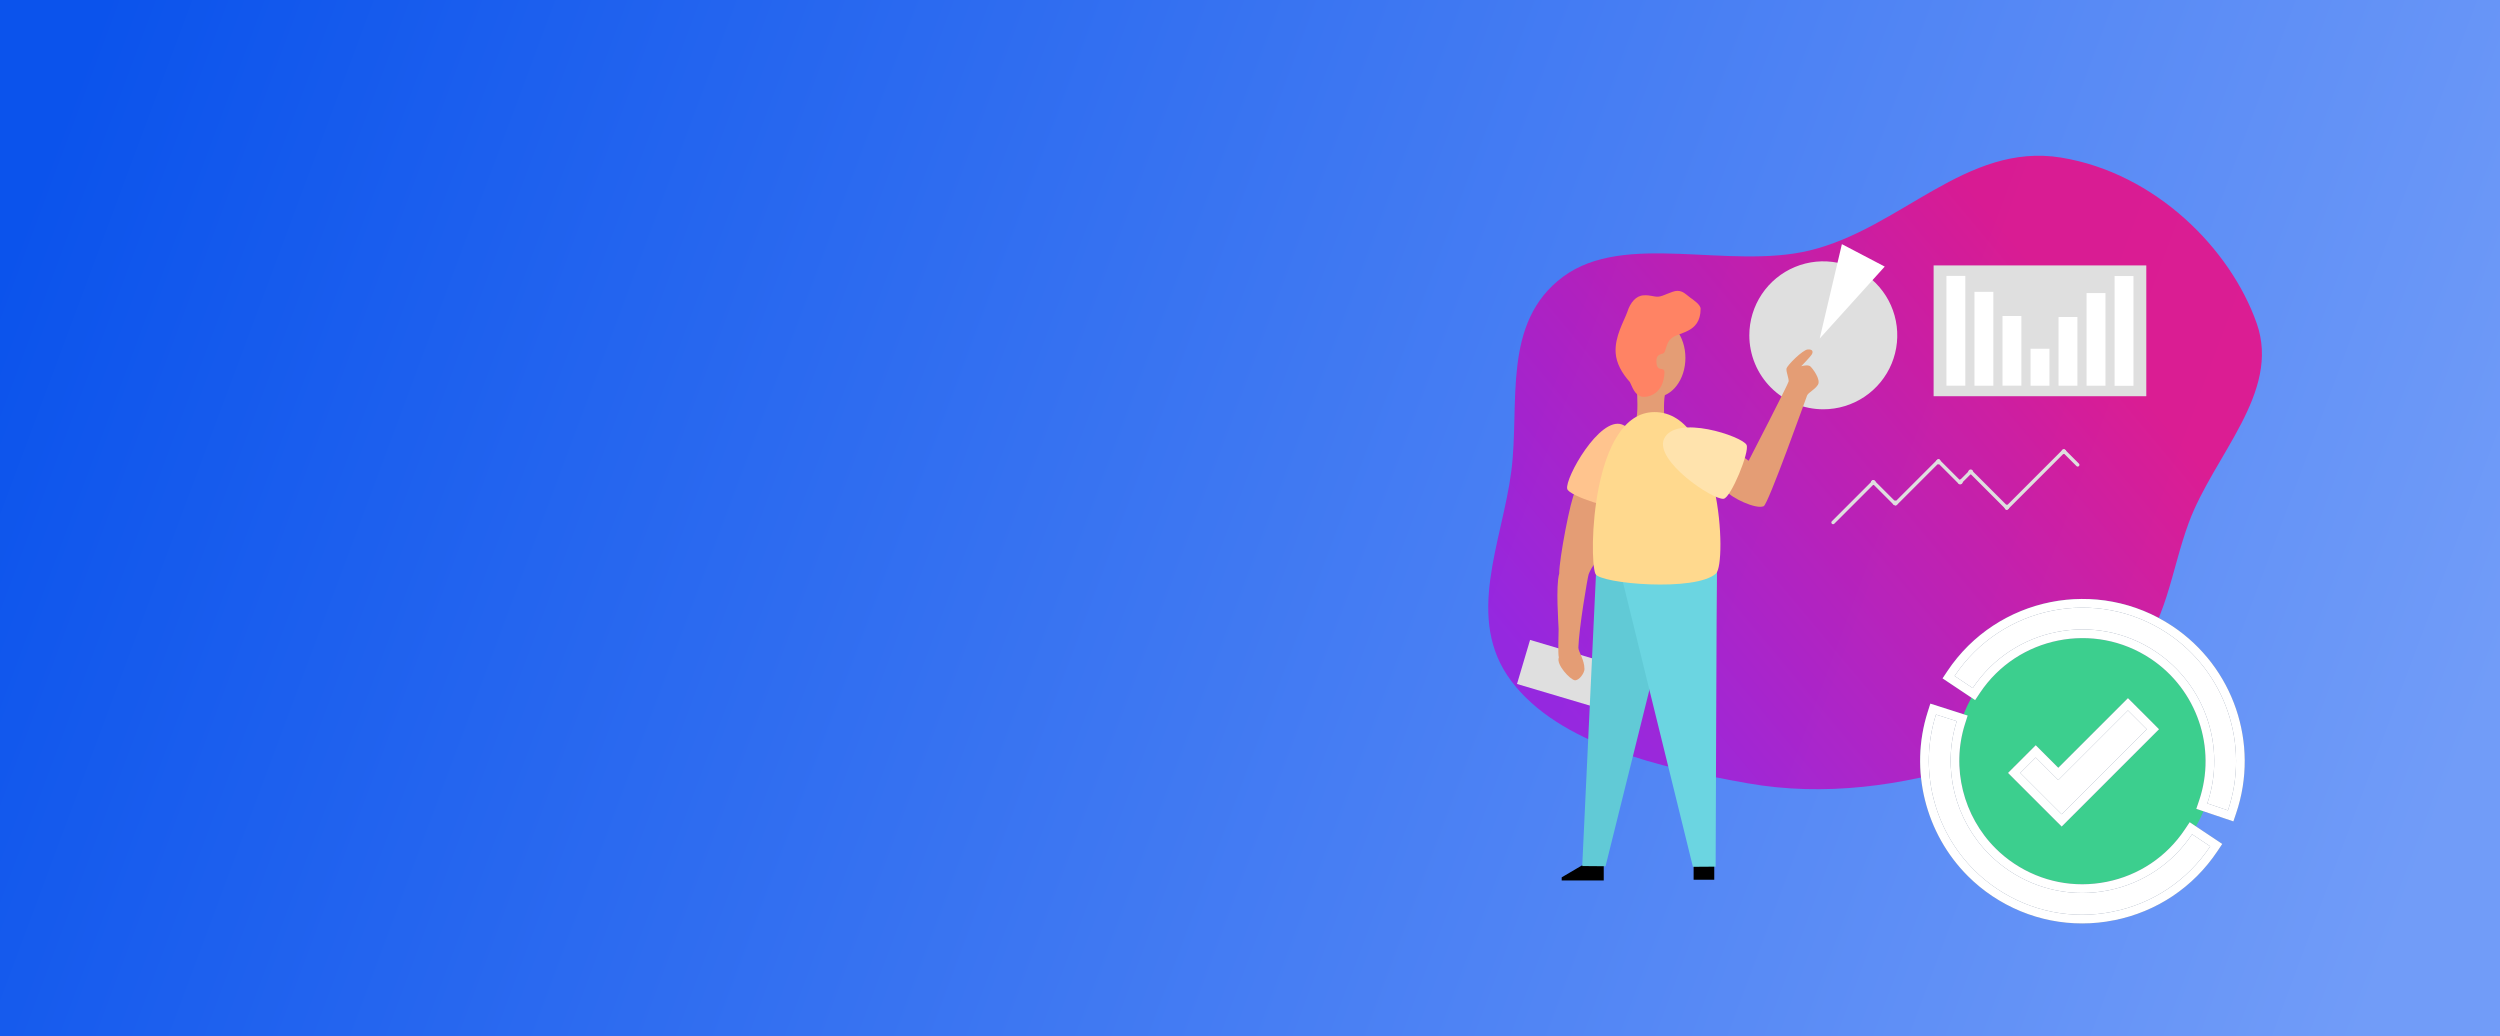 <?xml version="1.0" encoding="UTF-8"?><svg xmlns="http://www.w3.org/2000/svg" width="1440" height="597" viewBox="0 0 1440 597" fill="none"><rect x="0" y="0" width="1440" height="597" fill="#333333" stroke="none"/><g clip-path="url(#clip0_4454_17244)"><rect width="1440" height="616" fill="url(#paint0_linear_4454_17244)"/><path fill-rule="evenodd" clip-rule="evenodd" d="M870.532 271.29C875.524 232.248 864.801 185.688 900.41 159.343C935.768 133.182 995.578 155.46 1042.14 144.324C1094.64 131.768 1132.57 81.868 1187.15 90.76C1241.66 99.642 1284.89 143.519 1299.89 186.317C1313.83 226.116 1275.21 262.055 1260.78 300.963C1250.33 329.172 1248.3 358.844 1227.09 382.676C1204.39 408.185 1174.05 428.282 1137.32 439.69C1095.77 452.594 1050.94 459.026 1006.57 451.162C955.359 442.085 897.909 428.512 870.608 392.414C843.38 356.412 865.286 312.321 870.532 271.29Z" fill="url(#paint1_linear_4454_17244)" fill-opacity="0.8"/><path d="M1007.61 193.14C1007.61 184.712 1010.11 176.473 1014.79 169.465C1019.47 162.458 1026.13 156.996 1033.91 153.771C1041.7 150.546 1050.27 149.702 1058.53 151.347C1066.8 152.992 1074.39 157.05 1080.35 163.01C1086.31 168.97 1090.37 176.563 1092.01 184.83C1093.66 193.096 1092.81 201.664 1089.59 209.45C1086.36 217.236 1080.9 223.891 1073.89 228.572C1066.88 233.254 1058.64 235.752 1050.21 235.751C1044.62 235.751 1039.08 234.649 1033.91 232.508C1028.74 230.366 1024.04 227.227 1020.09 223.27C1016.13 219.313 1012.99 214.616 1010.85 209.446C1008.71 204.276 1007.61 198.735 1007.61 193.14Z" fill="#DFDFDF"/><path d="M911.933 498.045L899.53 505.355V507.157H923.754V498.045H911.933Z" fill="black"/><path d="M975.522 498.547H987.413V506.73H975.522V498.547Z" fill="black"/><path d="M881.323 368.589L925.54 381.719L918.014 407.097L873.797 393.967L881.323 368.589Z" fill="#DFDFDF"/><path d="M919.329 329.841L911.361 498.843L924.788 498.953L952.302 388.357L951.645 333.333L919.329 329.841Z" fill="#61CAD6"/><path d="M988.979 329.509C988.763 334.316 988.211 499.189 988.211 499.189L975.116 499.284L934.396 333.659C934.396 333.659 989.204 324.708 988.979 329.509Z" fill="#6BD5E1"/><path d="M907.277 283.11C904.557 287.695 898.045 322.295 898.105 330.387C896.008 337.637 897.709 359.438 897.764 362.327C897.819 365.217 897.262 376.03 897.879 378.689C896.234 382.883 904.557 391.603 907.106 391.829C909.655 392.055 912.655 387.585 912.655 385.427C912.655 379.938 909.078 375.297 909.143 373.029C909.484 361.705 914.411 332.826 915.034 330.884C915.656 328.942 917.753 325.164 919.509 323.634C921.265 322.104 922.113 288.418 922.113 288.418C922.113 288.418 908.727 280.666 907.277 283.11Z" fill="#E49D75"/><path d="M942.92 224.754C942.92 226.178 943.793 239.253 942.127 242.189C940.462 245.124 958.574 244.13 958.574 241.908C958.574 239.685 957.977 229.364 959.442 225.627C960.907 221.889 942.92 223.324 942.92 224.754Z" fill="#E49D75"/><path d="M1004.56 263.482L1007.21 265.414C1007.21 265.414 1029.96 221.352 1030.24 219.756C1030.52 218.161 1028.74 214.237 1029.01 212.366C1029.28 210.494 1038.43 201.418 1041.3 201.278C1044.17 201.137 1044.4 202.557 1043.7 203.957C1042.99 205.357 1037.5 210.936 1037.5 210.936C1037.5 210.936 1041.3 209.887 1042.63 210.936C1043.96 211.985 1049.01 218.708 1047.11 221.648C1045.22 224.588 1041.59 226.058 1040.88 227.809C1040.17 229.56 1018.55 290.37 1015.89 291.569C1011.41 293.576 996.921 286.551 994.748 283.1C992.576 279.648 1004.56 263.482 1004.56 263.482Z" fill="#E49D75"/><path d="M934.23 244.497C949.106 249.87 939.423 289.411 934.702 292.161C930.964 294.328 903.645 285.719 902.711 281.589C901.327 275.473 921.3 239.83 934.23 244.497Z" fill="#FFC48E"/><path d="M952.94 237.362C991.136 237.237 994.849 324.347 988.437 330.307C976.897 341.049 921.381 336.238 918.963 330.538C914.994 321.196 916.86 237.477 952.94 237.362Z" fill="#FFD98E"/><path d="M958.509 252.775C965.096 238.401 1003.7 251.34 1006.03 256.287C1007.88 260.196 996.996 286.702 992.827 287.289C986.631 288.142 952.779 265.268 958.509 252.775Z" fill="#FFE3AD"/><path d="M936.297 206.16C936.297 193.677 944.018 183.557 953.546 183.557C963.074 183.557 970.796 193.677 970.796 206.16C970.796 218.643 963.074 228.767 953.546 228.767C944.018 228.767 936.297 218.643 936.297 206.16Z" fill="#E49D75"/><path d="M930.618 203.249C929.985 193.817 935.439 185.052 937.381 179.543C939.057 174.245 942.398 170.311 946.713 170.105C951.028 169.9 952.232 170.993 955.107 170.888C957.982 170.783 962.974 167.531 966.225 167.531C969.476 167.531 971.418 169.854 973.425 171.309C975.432 172.764 979.576 175.504 979.561 177.917C979.476 192.427 966.215 191.052 962.357 195.222C959.738 197.424 959.577 202.567 958.268 203.405C956.958 204.243 954.124 203.746 954.073 207.865C954.043 210.289 954.701 212.271 956.432 212.426C958.162 212.582 958.775 213.214 958.739 214.473C958.373 226.625 949.794 228.908 946.297 228.557C941.395 228.095 940.005 222.109 938.796 220.062C934.16 214.89 931.009 209.18 930.618 203.249Z" fill="#FF8364"/><path d="M1048.15 194.991L1054.53 167.812L1060.93 140.629L1073.27 147.091L1085.6 153.553L1066.88 174.275L1048.15 194.991Z" fill="white"/><path d="M1113.76 152.881H1236.27V228.221H1113.76V152.881Z" fill="#DFDFDF"/><path d="M1121.15 158.932H1132.02V222.15H1121.15V158.932Z" fill="white"/><path d="M1218 159H1228.87V222.218H1218V159Z" fill="white"/><path d="M1137.29 168.098H1148.16V222.17H1137.29V168.098Z" fill="white"/><path d="M1153.44 182.006H1164.31V222.145H1153.44V182.006Z" fill="white"/><path d="M1169.6 200.876H1180.47V222.17H1169.6V200.876Z" fill="white"/><path d="M1185.72 182.598H1196.59V222.17H1185.72V182.598Z" fill="white"/><path d="M1201.87 168.806H1212.75V222.17H1201.87V168.806Z" fill="white"/><path d="M1194.01 437.932H1204.88V501.15H1194.01V437.932Z" fill="white"/><path d="M1055.86 300.946L1078.89 277.912L1055.86 300.946Z" fill="#DFDFDF"/><path d="M1055.86 300.946L1078.89 277.912" stroke="#DFDFDF" stroke-width="2" stroke-linecap="round" stroke-linejoin="round"/><path d="M1091.87 290.159L1116.59 265.444L1091.87 290.159Z" fill="#DFDFDF"/><path d="M1091.87 290.159L1116.59 265.444" stroke="#DFDFDF" stroke-width="2" stroke-linecap="round" stroke-linejoin="round"/><path d="M1129.46 277.36L1134.84 271.986L1129.46 277.36Z" fill="#DFDFDF"/><path d="M1129.46 277.36L1134.84 271.986" stroke="#DFDFDF" stroke-width="2" stroke-linecap="round" stroke-linejoin="round"/><path d="M1155.84 292.673L1187.95 260.562L1155.84 292.673Z" fill="#DFDFDF"/><path d="M1155.84 292.673L1187.95 260.562" stroke="#DFDFDF" stroke-width="2" stroke-linecap="round" stroke-linejoin="round"/><path d="M1078.96 277.53L1091.3 289.873L1078.96 277.53Z" fill="#DFDFDF"/><path d="M1078.96 277.53L1091.3 289.873" stroke="#DFDFDF" stroke-width="2" stroke-linecap="round" stroke-linejoin="round"/><path d="M1116.63 265.685L1128.86 277.917L1116.63 265.685Z" fill="#DFDFDF"/><path d="M1116.63 265.685L1128.86 277.917" stroke="#DFDFDF" stroke-width="2" stroke-linecap="round" stroke-linejoin="round"/><path d="M1135.15 271.705L1155.86 292.412L1135.15 271.705Z" fill="#DFDFDF"/><path d="M1135.15 271.705L1155.86 292.412" stroke="#DFDFDF" stroke-width="2" stroke-linecap="round" stroke-linejoin="round"/><path d="M1188.77 259.769L1196.75 267.752L1188.77 259.769Z" fill="#DFDFDF"/><path d="M1188.77 259.769L1196.75 267.752" stroke="#DFDFDF" stroke-width="2" stroke-linecap="round" stroke-linejoin="round"/><path d="M1077.65 277.937C1077.65 277.664 1077.73 277.397 1077.88 277.17C1078.03 276.943 1078.25 276.766 1078.5 276.662C1078.75 276.558 1079.03 276.53 1079.3 276.583C1079.57 276.637 1079.81 276.768 1080 276.961C1080.2 277.154 1080.33 277.4 1080.38 277.668C1080.44 277.935 1080.41 278.213 1080.3 278.465C1080.2 278.717 1080.02 278.932 1079.8 279.084C1079.57 279.236 1079.3 279.316 1079.03 279.316C1078.66 279.316 1078.31 279.171 1078.05 278.912C1077.79 278.654 1077.65 278.303 1077.65 277.937Z" fill="#DFDFDF"/><path d="M1090.27 289.682C1090.27 289.409 1090.35 289.143 1090.51 288.916C1090.66 288.689 1090.87 288.512 1091.12 288.407C1091.38 288.303 1091.65 288.276 1091.92 288.329C1092.19 288.382 1092.44 288.514 1092.63 288.707C1092.82 288.9 1092.95 289.145 1093.01 289.413C1093.06 289.681 1093.03 289.958 1092.93 290.21C1092.82 290.462 1092.65 290.678 1092.42 290.829C1092.19 290.981 1091.93 291.062 1091.65 291.062C1091.29 291.062 1090.94 290.917 1090.68 290.658C1090.42 290.399 1090.27 290.048 1090.27 289.682Z" fill="#DFDFDF"/><path d="M1115.11 266.106C1115.11 265.833 1115.19 265.566 1115.34 265.339C1115.49 265.112 1115.71 264.935 1115.96 264.831C1116.21 264.727 1116.49 264.7 1116.76 264.753C1117.03 264.807 1117.27 264.939 1117.47 265.132C1117.66 265.326 1117.79 265.572 1117.84 265.84C1117.89 266.108 1117.87 266.386 1117.76 266.638C1117.66 266.89 1117.48 267.105 1117.25 267.256C1117.02 267.407 1116.76 267.487 1116.48 267.486C1116.12 267.484 1115.77 267.339 1115.51 267.08C1115.25 266.821 1115.11 266.471 1115.11 266.106Z" fill="#DFDFDF"/><path d="M1127.76 277.601C1127.76 277.328 1127.84 277.061 1127.99 276.834C1128.15 276.607 1128.36 276.43 1128.61 276.326C1128.87 276.221 1129.14 276.194 1129.41 276.247C1129.68 276.301 1129.92 276.432 1130.12 276.625C1130.31 276.818 1130.44 277.064 1130.49 277.331C1130.55 277.599 1130.52 277.876 1130.42 278.129C1130.31 278.381 1130.13 278.596 1129.91 278.748C1129.68 278.899 1129.41 278.98 1129.14 278.98C1128.78 278.98 1128.42 278.835 1128.17 278.576C1127.91 278.317 1127.76 277.967 1127.76 277.601Z" fill="#DFDFDF"/><path d="M1133.74 271.801C1133.74 271.528 1133.82 271.261 1133.98 271.034C1134.13 270.807 1134.34 270.63 1134.59 270.526C1134.85 270.421 1135.12 270.394 1135.39 270.447C1135.66 270.501 1135.91 270.632 1136.1 270.825C1136.29 271.018 1136.42 271.264 1136.48 271.531C1136.53 271.799 1136.5 272.076 1136.4 272.329C1136.29 272.581 1136.12 272.796 1135.89 272.948C1135.66 273.099 1135.4 273.18 1135.12 273.18C1134.76 273.18 1134.41 273.035 1134.15 272.776C1133.89 272.517 1133.74 272.167 1133.74 271.801Z" fill="#DFDFDF"/><path d="M1154.57 292.08C1154.57 291.808 1154.66 291.541 1154.81 291.314C1154.96 291.087 1155.17 290.91 1155.43 290.806C1155.68 290.701 1155.96 290.674 1156.22 290.727C1156.49 290.78 1156.74 290.912 1156.93 291.105C1157.12 291.298 1157.25 291.544 1157.31 291.811C1157.36 292.079 1157.33 292.356 1157.23 292.608C1157.12 292.861 1156.95 293.076 1156.72 293.228C1156.49 293.379 1156.23 293.46 1155.95 293.46C1155.59 293.46 1155.24 293.315 1154.98 293.056C1154.72 292.797 1154.57 292.446 1154.57 292.08Z" fill="#DFDFDF"/><path d="M1187.37 260.166C1187.37 259.893 1187.45 259.626 1187.6 259.399C1187.75 259.172 1187.97 258.995 1188.22 258.891C1188.47 258.786 1188.75 258.759 1189.02 258.812C1189.28 258.866 1189.53 258.997 1189.72 259.19C1189.92 259.383 1190.05 259.629 1190.1 259.896C1190.15 260.164 1190.13 260.441 1190.02 260.694C1189.92 260.946 1189.74 261.161 1189.51 261.313C1189.29 261.464 1189.02 261.545 1188.75 261.545C1188.38 261.545 1188.03 261.4 1187.77 261.141C1187.51 260.882 1187.37 260.531 1187.37 260.166Z" fill="#DFDFDF"/><circle cx="1200.47" cy="438.5" r="74.5" fill="#3CCF8E"/><path d="M1123.77 387.967L1122.38 390.047L1124.46 391.434L1134.9 398.404L1136.98 399.792L1138.37 397.712C1160.83 364.035 1206.52 354.904 1240.2 377.357C1267.83 395.778 1279.69 430.567 1269.04 461.959L1268.24 464.328L1270.61 465.13L1282.5 469.157L1284.87 469.959L1285.67 467.593C1298.87 428.68 1284.18 385.567 1249.94 362.751C1208.19 334.93 1151.6 346.243 1123.77 387.967Z" fill="white"/><path d="M1123.77 387.967L1122.38 390.047L1124.46 391.434L1134.9 398.404L1136.98 399.792L1138.37 397.712C1160.83 364.035 1206.52 354.904 1240.2 377.357C1267.83 395.778 1279.69 430.567 1269.04 461.959L1268.24 464.328L1270.61 465.13L1282.5 469.157L1284.87 469.959L1285.67 467.593C1298.87 428.68 1284.18 385.567 1249.94 362.751C1208.19 334.93 1151.6 346.243 1123.77 387.967Z" stroke="#77869E" stroke-width="5"/><path d="M1123.77 387.967L1122.38 390.047L1124.46 391.434L1134.9 398.404L1136.98 399.792L1138.37 397.712C1160.83 364.035 1206.52 354.904 1240.2 377.357C1267.83 395.778 1279.69 430.567 1269.04 461.959L1268.24 464.328L1270.61 465.13L1282.5 469.157L1284.87 469.959L1285.67 467.593C1298.87 428.68 1284.18 385.567 1249.94 362.751C1208.19 334.93 1151.6 346.243 1123.77 387.967Z" stroke="white" stroke-width="5"/><path d="M1185.76 470.79L1187.53 472.556L1189.29 470.79L1238.29 421.804L1240.06 420.036L1238.3 418.268L1227.47 407.44L1225.7 405.673L1223.93 407.44L1185.57 445.781L1174.34 434.557L1172.58 432.791L1170.81 434.556L1161.92 443.434L1160.16 445.203L1161.92 446.971L1185.76 470.79Z" fill="white"/><path d="M1185.76 470.79L1187.53 472.556L1189.29 470.79L1238.29 421.804L1240.06 420.036L1238.3 418.268L1227.47 407.44L1225.7 405.673L1223.93 407.44L1185.57 445.781L1174.34 434.557L1172.58 432.791L1170.81 434.556L1161.92 443.434L1160.16 445.203L1161.92 446.971L1185.76 470.79Z" stroke="#77869E" stroke-width="5"/><path d="M1185.76 470.79L1187.53 472.556L1189.29 470.79L1238.29 421.804L1240.06 420.036L1238.3 418.268L1227.47 407.44L1225.7 405.673L1223.93 407.44L1185.57 445.781L1174.34 434.557L1172.58 432.791L1170.81 434.556L1161.92 443.434L1160.16 445.203L1161.92 446.971L1185.76 470.79Z" stroke="white" stroke-width="5"/><path d="M1115.9 409.2L1113.51 408.439L1112.75 410.821C1102.32 443.532 1111.56 479.155 1135.26 502.843C1139.4 506.985 1143.99 510.769 1148.99 514.098C1169.21 527.572 1193.48 532.373 1217.31 527.613L1217.31 527.612C1241.14 522.846 1261.69 509.087 1275.17 488.878L1276.56 486.798L1274.48 485.411L1264.03 478.444L1261.95 477.057L1260.56 479.137C1249.68 495.459 1233.1 506.557 1213.86 510.399C1194.63 514.241 1175.06 510.372 1158.74 499.492L1158.74 499.49C1154.7 496.802 1151 493.759 1147.65 490.412L1147.65 490.411C1128.53 471.29 1121.07 442.525 1129.48 416.16L1130.24 413.778L1127.86 413.018L1115.9 409.2Z" fill="white"/><path d="M1115.9 409.2L1113.51 408.439L1112.75 410.821C1102.32 443.532 1111.56 479.155 1135.26 502.843C1139.4 506.985 1143.99 510.769 1148.99 514.098C1169.21 527.572 1193.48 532.373 1217.31 527.613L1217.31 527.612C1241.14 522.846 1261.69 509.087 1275.17 488.878L1276.56 486.798L1274.48 485.411L1264.03 478.444L1261.95 477.057L1260.56 479.137C1249.68 495.459 1233.1 506.557 1213.86 510.399C1194.63 514.241 1175.06 510.372 1158.74 499.492L1158.74 499.49C1154.7 496.802 1151 493.759 1147.65 490.412L1147.65 490.411C1128.53 471.29 1121.07 442.525 1129.48 416.16L1130.24 413.778L1127.86 413.018L1115.9 409.2Z" stroke="#77869E" stroke-width="5"/><path d="M1115.9 409.2L1113.51 408.439L1112.75 410.821C1102.32 443.532 1111.56 479.155 1135.26 502.843C1139.4 506.985 1143.99 510.769 1148.99 514.098C1169.21 527.572 1193.48 532.373 1217.31 527.613L1217.31 527.612C1241.14 522.846 1261.69 509.087 1275.17 488.878L1276.56 486.798L1274.48 485.411L1264.03 478.444L1261.95 477.057L1260.56 479.137C1249.68 495.459 1233.1 506.557 1213.86 510.399C1194.63 514.241 1175.06 510.372 1158.74 499.492L1158.74 499.49C1154.7 496.802 1151 493.759 1147.65 490.412L1147.65 490.411C1128.53 471.29 1121.07 442.525 1129.48 416.16L1130.24 413.778L1127.86 413.018L1115.9 409.2Z" stroke="white" stroke-width="5"/></g><defs><linearGradient id="paint0_linear_4454_17244" x1="40" y1="49.5" x2="1378.5" y2="549.5" gradientUnits="userSpaceOnUse"><stop stop-color="#0B53EC"/><stop offset="1" stop-color="#719CF8"/></linearGradient><linearGradient id="paint1_linear_4454_17244" x1="892.716" y1="395.568" x2="1178.61" y2="157.319" gradientUnits="userSpaceOnUse"><stop stop-color="#A811DA"/><stop offset="1" stop-color="#F9007A"/></linearGradient><clipPath id="clip0_4454_17244"><rect width="1440" height="597" fill="white"/></clipPath></defs></svg>